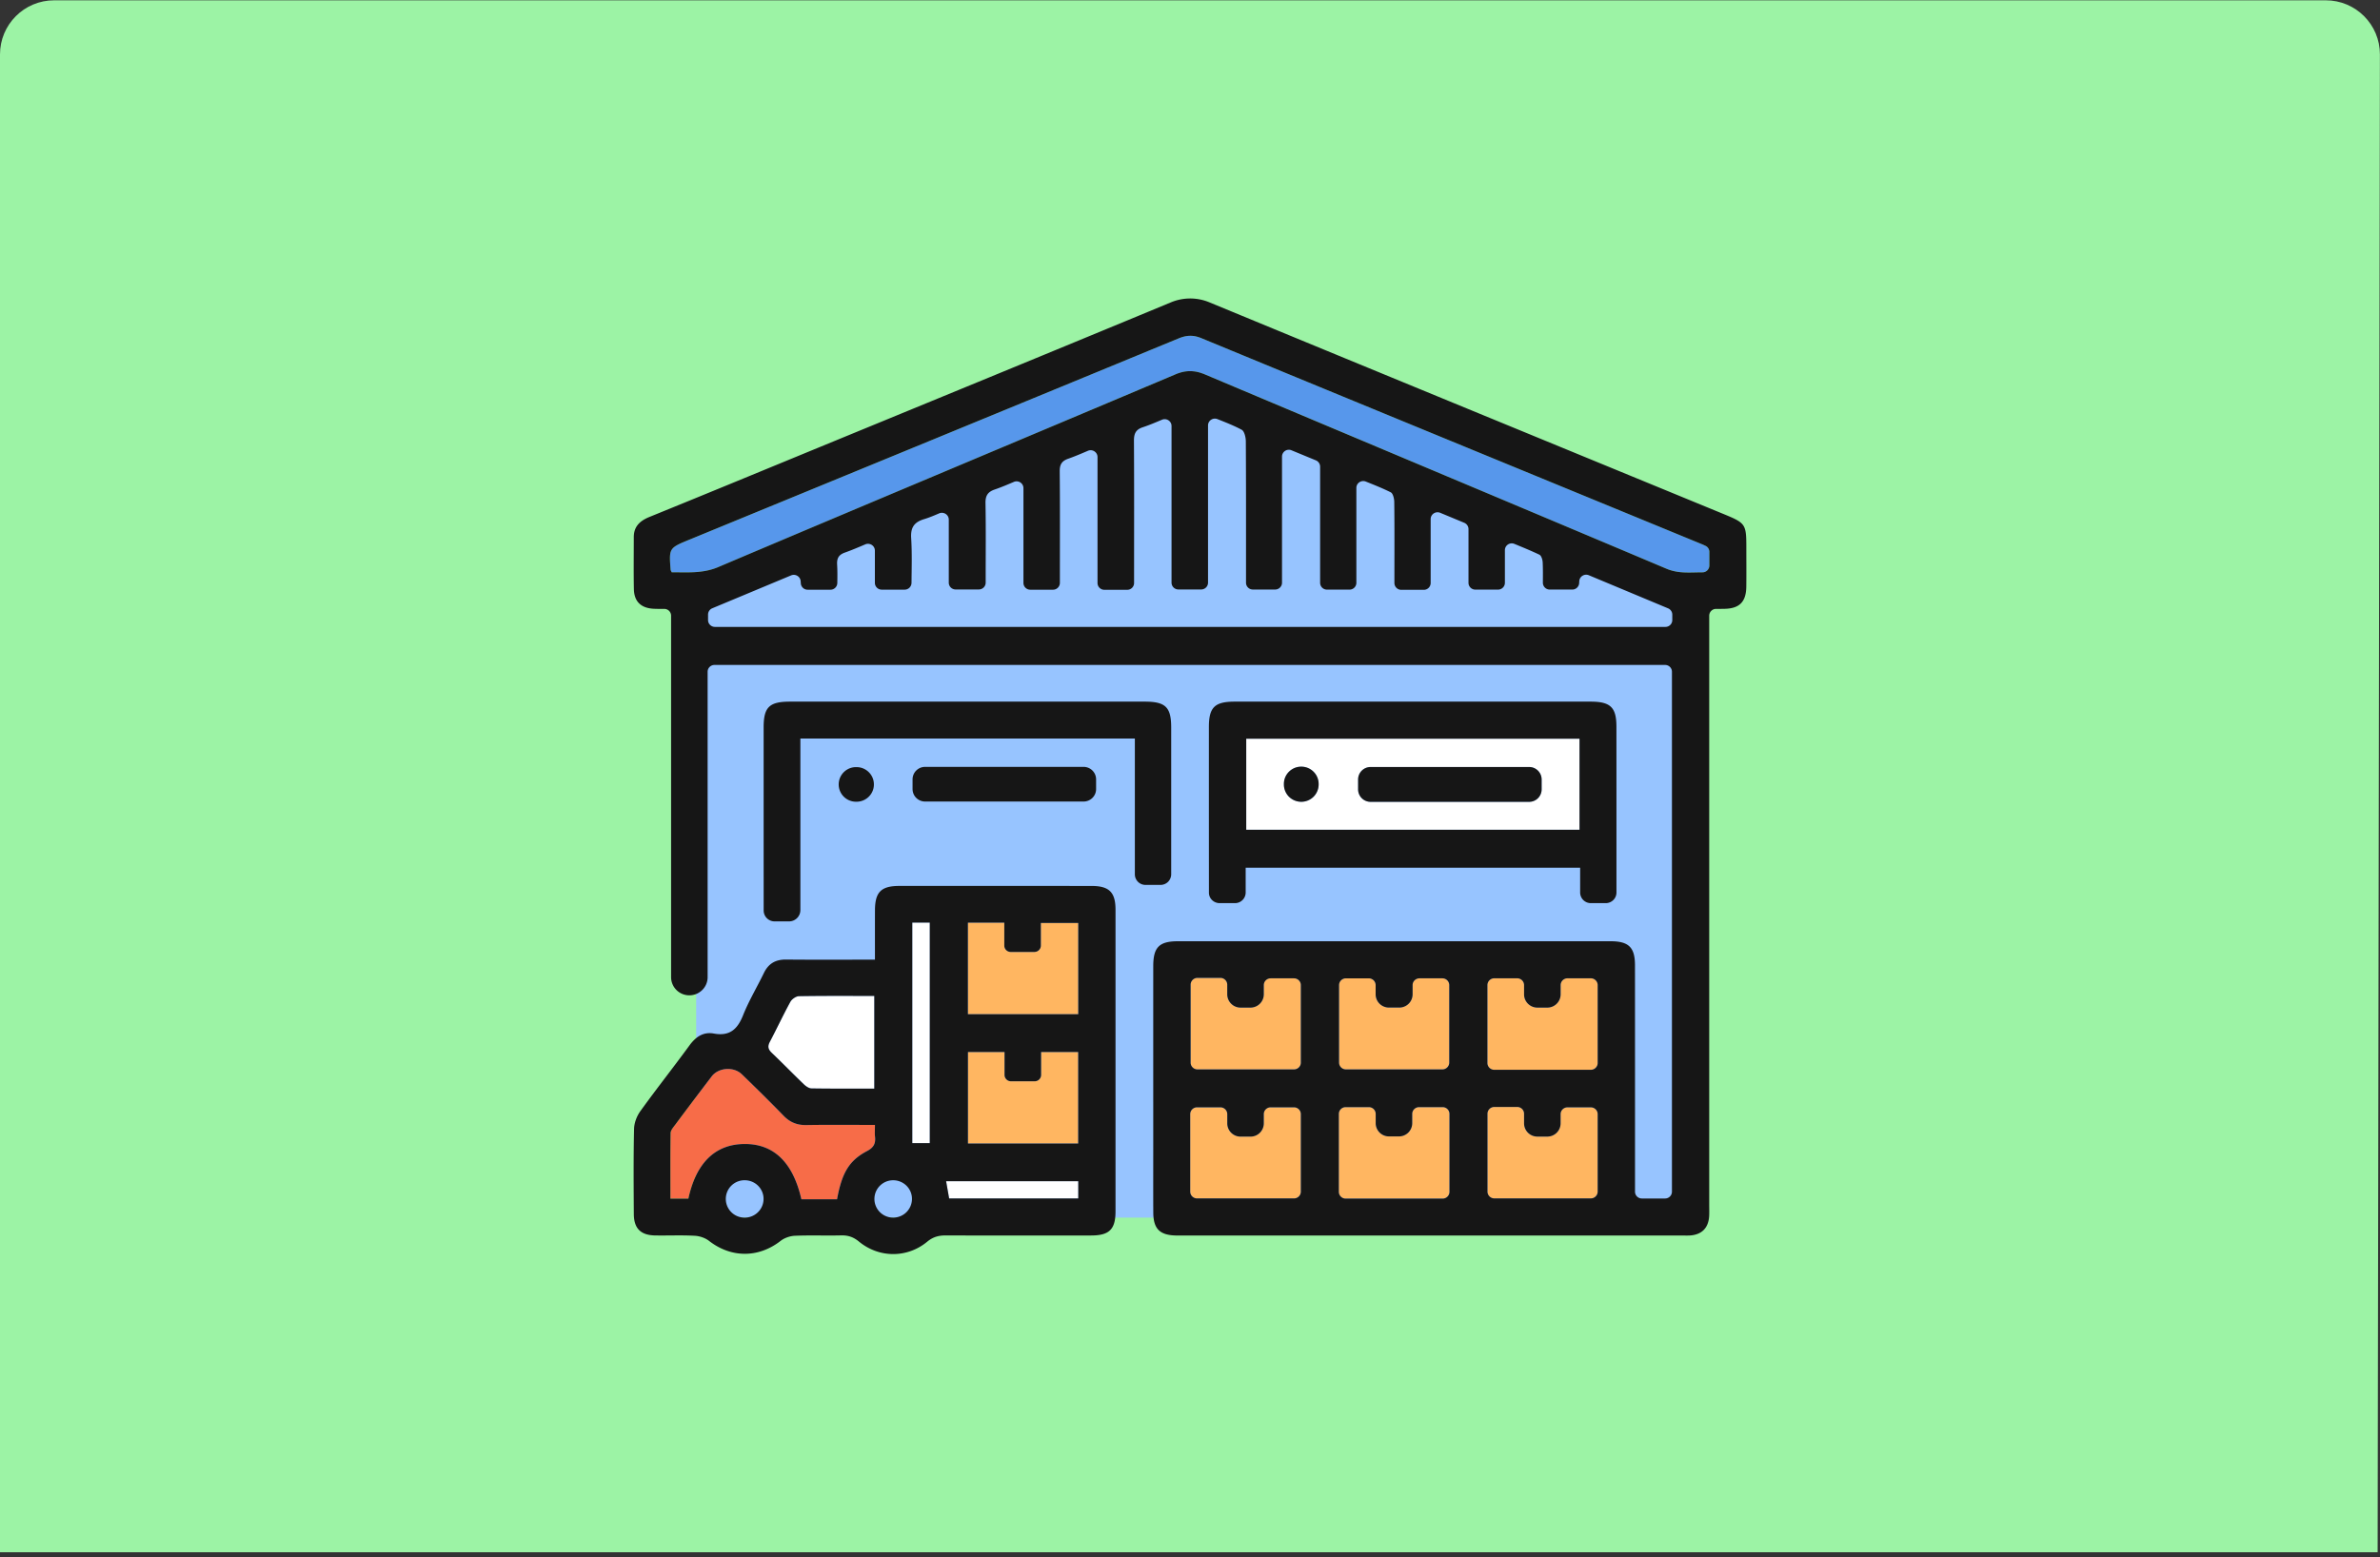 <svg width="440" height="288" fill="none" xmlns="http://www.w3.org/2000/svg"><rect width="100%" height="100%" fill="#333333" stroke="none"/><path d="M0 10.058c0-5.523 4.477-10 10-10h419.985c5.529 0 10.008 4.486 10 10.015l-.421 276.985H0v-277Z" fill="#9CF3A5"/><g clip-path="url(#a)"><path d="m128.702 109.221 91.235-37.782 93.315 37.782V225.17h-184.55V109.221Z" fill="#97C4FF"/><path d="M292.013 136.611v16.842h-61.617v-16.842h61.617Zm-7.004 9.368v-1.832a2.31 2.31 0 0 0-2.314-2.306h-29.297a2.311 2.311 0 0 0-2.32 2.306v1.832a2.311 2.311 0 0 0 2.32 2.306h29.297a2.31 2.31 0 0 0 2.314-2.306Zm-41.228-.899v-.114c0-1.759-1.438-3.187-3.213-3.187a3.196 3.196 0 0 0-3.208 3.187v.114c0 .882.361 1.679.94 2.26a3.228 3.228 0 0 0 2.268.933 3.202 3.202 0 0 0 3.213-3.193Z" fill="#fff"/><path d="M199.34 170.682v16.871h-20.401v-16.922h6.73v4.229c0 .654.532 1.184 1.191 1.184h4.37c.659 0 1.197-.53 1.197-1.184v-4.178h6.913ZM199.329 194.554v16.916H178.95v-16.916h6.764v4.223c0 .655.539 1.184 1.197 1.184h4.371c.658 0 1.191-.529 1.191-1.184v-4.223h6.856Z" fill="#FFB661"/><path d="M161.635 184.178v17.138c-3.946 0-7.778.028-11.61-.034-.486-.006-1.048-.404-1.426-.769-2.004-1.924-3.935-3.916-5.939-5.828-.682-.655-.768-1.207-.327-2.038 1.289-2.447 2.457-4.957 3.786-7.382.275-.501 1.037-1.03 1.587-1.042 4.559-.079 9.124-.045 13.929-.045ZM199.346 218.437v3.199h-23.873c-.189-1.07-.36-2.038-.561-3.199h24.434ZM171.894 170.614v40.782h-3.237v-40.782h3.237Z" fill="#fff"/><path d="M161.767 210.207c.143 1.252-.235 2.009-1.472 2.658-3.316 1.753-4.645 4.012-5.544 8.913h-6.598c-1.553-6.853-5.144-10.274-10.562-10.217-5.367.051-8.901 3.484-10.327 10.109h-3.322c0-4.098-.029-8.117.034-12.135.012-.495.458-1.013.791-1.457a954.194 954.194 0 0 1 6.804-9.022c1.26-1.645 4.067-1.861 5.585-.387 2.606 2.527 5.195 5.072 7.72 7.673 1.175 1.212 2.492 1.742 4.182 1.713 4.129-.068 8.259-.023 12.698-.023 0 .922-.058 1.554.011 2.175Z" fill="#F76C48"/><path d="M240.488 206.04v14.326c0 .695-.567 1.258-1.266 1.258H221.3a1.262 1.262 0 0 1-1.266-1.258V206.04c0-.7.567-1.264 1.266-1.264h4.313c.699 0 1.272.564 1.272 1.264v1.708a2.454 2.454 0 0 0 2.457 2.447h1.833a2.456 2.456 0 0 0 2.463-2.447v-1.708c0-.7.567-1.264 1.265-1.264h4.319c.699 0 1.266.564 1.266 1.264ZM267.963 206v14.401c0 .694-.567 1.257-1.266 1.257h-17.921a1.262 1.262 0 0 1-1.266-1.257V206c0-.694.567-1.258 1.266-1.258h4.284c.699 0 1.266.564 1.266 1.258v1.713a2.45 2.45 0 0 0 2.463 2.442h1.832a2.45 2.45 0 0 0 2.458-2.442V206c0-.694.572-1.258 1.271-1.258h4.347c.699 0 1.266.564 1.266 1.258ZM295.364 206.04v14.321c0 .694-.567 1.258-1.266 1.258h-17.841a1.263 1.263 0 0 1-1.266-1.258v-14.395c0-.695.567-1.258 1.266-1.258h4.227c.704 0 1.271.563 1.271 1.258v1.776a2.45 2.45 0 0 0 2.457 2.447h1.839a2.45 2.45 0 0 0 2.457-2.447v-1.702c0-.695.567-1.258 1.272-1.258h4.318c.699 0 1.266.563 1.266 1.258ZM295.37 182.18v14.4c0 .694-.567 1.258-1.272 1.258h-17.847a1.263 1.263 0 0 1-1.266-1.258v-14.4c0-.695.567-1.264 1.266-1.264h4.244c.699 0 1.266.569 1.266 1.264v1.707c0 1.349 1.1 2.448 2.463 2.448h1.833a2.46 2.46 0 0 0 2.463-2.448v-1.707c0-.695.567-1.264 1.265-1.264h4.313c.705 0 1.272.569 1.272 1.264ZM267.923 182.18v14.321c0 .694-.567 1.263-1.266 1.263h-17.841a1.267 1.267 0 0 1-1.266-1.263v-14.316c0-.7.567-1.263 1.266-1.263h4.232c.699 0 1.266.563 1.266 1.263v1.697c0 1.354 1.1 2.447 2.463 2.447h1.907a2.455 2.455 0 0 0 2.463-2.447v-1.702c0-.695.567-1.258 1.266-1.258h4.244c.699 0 1.266.563 1.266 1.258ZM240.488 182.18v14.326c0 .695-.567 1.258-1.266 1.258h-17.847a1.262 1.262 0 0 1-1.266-1.258v-14.4c0-.695.567-1.264 1.266-1.264h4.238c.699 0 1.266.569 1.266 1.264v1.781a2.459 2.459 0 0 0 2.463 2.448h1.833a2.46 2.46 0 0 0 2.463-2.448v-1.707c0-.695.567-1.258 1.265-1.258h4.319c.699 0 1.266.563 1.266 1.258Z" fill="#FFB661"/><path d="M316.018 102.073v2.504c0 .706-.579 1.258-1.283 1.264-2.217 0-4.405.278-6.633-.661-28.426-11.998-56.881-23.928-85.313-35.927-1.913-.808-3.562-.837-5.498-.017-28.157 11.902-56.36 23.701-84.5 35.631-2.869 1.218-5.676.951-8.609.968-.143-.308-.194-.37-.2-.433-.315-4.069-.304-4.052 3.528-5.629 30.128-12.38 60.249-24.76 90.354-37.18 1.489-.614 2.72-.682 4.249-.05 30.821 12.732 61.67 25.402 92.507 38.089.23.092.453.2.682.308.441.21.716.649.716 1.133Z" fill="#5797EB"/><path d="M322.851 101.259c0 2.413.023 4.826-.006 7.24-.04 2.811-1.254 4.029-4.038 4.092-.492.011-.991.011-1.54.011a1.262 1.262 0 0 0-1.278 1.258v108.931c0 .712.029 1.423-.011 2.129-.138 2.163-1.352 3.392-3.494 3.552-.498.034-1.002.011-1.501.011h-93.452c-3.098-.04-4.301-1.195-4.318-4.235-.023-3.973-.006-7.951-.006-11.924 0-11.219-.006-22.437 0-33.656 0-3.501 1.1-4.605 4.588-4.605 26.645-.006 53.295-.006 79.946 0 3.374 0 4.525 1.133 4.525 4.451.011 13.49.006 26.98.006 40.469v1.395c0 .694.567 1.258 1.266 1.258h4.295c.699 0 1.266-.564 1.266-1.258v-96.153c0-.694-.567-1.258-1.266-1.258H132.087c-.699 0-1.266.564-1.266 1.258v56.481c0 1.855-1.512 3.358-3.38 3.358a3.363 3.363 0 0 1-3.373-3.358V113.86c0-.7-.573-1.263-1.277-1.258-.63.006-1.215.006-1.799-.017-2.446-.085-3.757-1.292-3.803-3.66-.063-3.193-.017-6.392-.017-9.585 0-1.998 1.145-3.028 2.904-3.745 9.708-3.944 19.388-7.94 29.073-11.93 22.458-9.238 44.928-18.459 67.357-27.765a9.223 9.223 0 0 1 7.039-.006c31.726 13.109 63.468 26.155 95.211 39.212 3.963 1.633 4.095 1.838 4.095 6.153Zm-6.833 3.318v-2.505a1.25 1.25 0 0 0-.716-1.132c-.229-.108-.452-.217-.682-.308-30.837-12.687-61.686-25.357-92.506-38.09-1.53-.631-2.761-.563-4.25.052-30.105 12.42-60.226 24.8-90.354 37.179-3.832 1.577-3.843 1.56-3.528 5.629.006.063.057.125.2.433 2.933-.017 5.74.25 8.609-.968 28.14-11.93 56.343-23.73 84.5-35.63 1.936-.82 3.585-.792 5.498.016 28.432 11.999 56.887 23.929 85.313 35.927 2.228.939 4.416.66 6.633.66a1.27 1.27 0 0 0 1.283-1.263Zm-6.856 10.097v-1.013a1.26 1.26 0 0 0-.779-1.161l-14.645-6.119c-.808-.336-1.707.211-1.77 1.076l-.023.387a1.268 1.268 0 0 1-1.266 1.184h-4.175a1.264 1.264 0 0 1-1.266-1.269c.005-1.304.023-2.533-.035-3.763-.023-.495-.252-1.246-.607-1.417-1.466-.7-2.978-1.32-4.628-1.998a1.263 1.263 0 0 0-1.752 1.161v6.039c0 .695-.573 1.258-1.272 1.258h-4.193a1.262 1.262 0 0 1-1.265-1.258v-9.938c0-.506-.31-.967-.785-1.166-1.478-.615-2.921-1.213-4.445-1.845-.836-.347-1.764.262-1.764 1.167v11.817c0 .694-.567 1.263-1.266 1.263h-4.164a1.272 1.272 0 0 1-1.271-1.263v-.911c0-4.69.029-9.375-.029-14.06-.005-.625-.229-1.593-.653-1.803-1.449-.723-2.955-1.327-4.605-1.987-.83-.336-1.747.273-1.747 1.167v17.554c0 .7-.567 1.263-1.265 1.263h-4.164a1.264 1.264 0 0 1-1.272-1.263V86.3c0-.512-.309-.967-.779-1.166l-4.513-1.862a1.263 1.263 0 0 0-1.753 1.161v23.331c0 .695-.573 1.258-1.271 1.258h-4.119a1.262 1.262 0 0 1-1.265-1.258v-1.229c0-8.31.017-16.615-.035-24.92-.006-.74-.263-1.877-.773-2.145-1.38-.74-2.852-1.32-4.473-1.964-.837-.33-1.742.28-1.742 1.167v29.08c0 .694-.567 1.258-1.265 1.258h-4.21a1.268 1.268 0 0 1-1.272-1.258V78.776c0-.9-.928-1.509-1.764-1.156-1.22.512-2.371 1.002-3.557 1.395-1.334.438-1.638 1.23-1.626 2.538.051 8.379.023 16.757.023 25.13v1.133c0 .694-.567 1.257-1.266 1.257h-4.227a1.262 1.262 0 0 1-1.266-1.257V84.524c0-.905-.939-1.52-1.776-1.16-1.265.546-2.434 1.04-3.631 1.462-1.191.416-1.592 1.065-1.581 2.334.063 6.528.029 13.057.029 19.591v1.042c0 .694-.567 1.263-1.272 1.263h-4.198a1.263 1.263 0 0 1-1.266-1.263v-17.52c0-.905-.933-1.514-1.77-1.155-1.26.535-2.388 1.013-3.551 1.411-1.271.439-1.718 1.139-1.695 2.5.086 4.678.034 9.368.034 14.052v.672c0 .694-.567 1.258-1.271 1.258h-4.285a1.262 1.262 0 0 1-1.265-1.258V96.096c0-.905-.934-1.514-1.776-1.161-.951.41-1.85.785-2.784 1.07-1.838.552-2.525 1.548-2.394 3.535.178 2.737.086 5.492.063 8.253a1.269 1.269 0 0 1-1.271 1.252h-4.233a1.263 1.263 0 0 1-1.266-1.258v-5.959c0-.905-.933-1.514-1.77-1.161-1.305.557-2.525 1.075-3.774 1.519-1.151.404-1.506 1.07-1.438 2.232.069 1.126.052 2.253.035 3.398a1.263 1.263 0 0 1-1.266 1.24h-4.216a1.264 1.264 0 0 1-1.265-1.166l-.029-.41c-.063-.865-.962-1.406-1.764-1.076-4.972 2.077-9.772 4.081-14.577 6.085-.47.193-.779.654-.779 1.161v1.024c0 .695.567 1.258 1.272 1.258h175.723c.699 0 1.266-.563 1.266-1.258ZM295.37 196.58v-14.4c0-.695-.567-1.264-1.272-1.264h-4.313c-.698 0-1.265.569-1.265 1.264v1.707a2.46 2.46 0 0 1-2.463 2.448h-1.833a2.456 2.456 0 0 1-2.463-2.448v-1.707c0-.695-.567-1.264-1.266-1.264h-4.244c-.699 0-1.266.569-1.266 1.264v14.4c0 .695.567 1.258 1.266 1.258h17.847c.705 0 1.272-.563 1.272-1.258Zm0 23.781V206.04c0-.694-.567-1.258-1.266-1.258h-4.319c-.704 0-1.271.564-1.271 1.258v1.702a2.45 2.45 0 0 1-2.457 2.447h-1.839a2.45 2.45 0 0 1-2.457-2.447v-1.776c0-.694-.567-1.258-1.271-1.258h-4.227c-.699 0-1.266.564-1.266 1.258v14.395c0 .694.567 1.258 1.266 1.258h17.841c.699 0 1.266-.564 1.266-1.258Zm-27.401.04V206c0-.694-.567-1.258-1.266-1.258h-4.347c-.699 0-1.272.564-1.272 1.258v1.714a2.448 2.448 0 0 1-2.457 2.441h-1.833a2.45 2.45 0 0 1-2.463-2.441V206c0-.694-.567-1.258-1.265-1.258h-4.285c-.698 0-1.265.564-1.265 1.258v14.401c0 .694.567 1.258 1.265 1.258h17.922c.699 0 1.266-.564 1.266-1.258Zm-.04-23.9V182.18c0-.695-.567-1.258-1.266-1.258h-4.244c-.699 0-1.266.563-1.266 1.258v1.702a2.455 2.455 0 0 1-2.463 2.447h-1.907a2.452 2.452 0 0 1-2.463-2.447v-1.697c0-.7-.567-1.263-1.266-1.263h-4.233c-.698 0-1.265.563-1.265 1.263v14.316c0 .694.567 1.263 1.265 1.263h17.842c.699 0 1.266-.569 1.266-1.263Zm-27.436 23.866V206.04c0-.7-.567-1.263-1.265-1.263h-4.319c-.699 0-1.266.563-1.266 1.263v1.708a2.454 2.454 0 0 1-2.463 2.447h-1.832a2.454 2.454 0 0 1-2.458-2.447v-1.708c0-.7-.572-1.263-1.271-1.263h-4.313c-.699 0-1.266.563-1.266 1.263v14.327c0 .694.567 1.257 1.266 1.257h17.922c.698 0 1.265-.563 1.265-1.257Zm0-23.861V182.18c0-.695-.567-1.258-1.265-1.258h-4.319c-.699 0-1.266.563-1.266 1.258v1.707a2.459 2.459 0 0 1-2.463 2.448h-1.832a2.459 2.459 0 0 1-2.463-2.448v-1.781c0-.695-.567-1.264-1.266-1.264h-4.239c-.698 0-1.265.569-1.265 1.264v14.4c0 .695.567 1.258 1.265 1.258h17.848c.698 0 1.265-.563 1.265-1.258Z" fill="#161616"/><path d="M298.835 134.38c.012 10.222.006 20.445.006 30.673 0 .546-.224 1.036-.579 1.389a1.994 1.994 0 0 1-1.397.575h-2.755a1.972 1.972 0 0 1-1.982-1.964v-4.582h-61.835v4.582a1.972 1.972 0 0 1-1.977 1.964h-2.84c-1.077 0-1.976-.86-1.976-1.93v-.017c-.006-10.222-.012-20.445-.006-30.673.006-3.592 1.082-4.645 4.759-4.645 21.937-.006 43.868-.006 65.805 0 3.683 0 4.777 1.053 4.777 4.628Zm-6.822 19.073v-16.842h-61.617v16.842h61.617Z" fill="#161616"/><path d="M285.009 144.147v1.833a2.309 2.309 0 0 1-2.314 2.305h-29.297a2.31 2.31 0 0 1-2.32-2.305v-1.833a2.31 2.31 0 0 1 2.32-2.305h29.297a2.309 2.309 0 0 1 2.314 2.305ZM243.781 144.966v.114a3.201 3.201 0 0 1-3.213 3.193 3.228 3.228 0 0 1-2.268-.933 3.193 3.193 0 0 1-.94-2.26v-.114c0-1.759 1.438-3.187 3.208-3.187 1.77 0 3.213 1.428 3.213 3.187ZM216.523 161.547v.136a1.97 1.97 0 0 1-1.976 1.964h-2.766a1.966 1.966 0 0 1-1.976-1.964v-25.112h-61.836v31.738a2.09 2.09 0 0 1-2.096 2.083h-2.669a2.015 2.015 0 0 1-2.022-2.009v-.023c-.006-11.287-.006-22.574-.006-33.867.006-3.728 1.049-4.741 4.88-4.741 21.863-.006 43.725-.006 65.587 0 3.827 0 4.875 1.019 4.88 4.747.006 9.016 0 18.032 0 27.048Z" fill="#161616"/><path d="M206.231 168.2v55.809c0 3.336-1.151 4.468-4.514 4.468-8.935.012-17.864.023-26.799-.011-1.329-.006-2.383.239-3.488 1.15-3.712 3.079-8.901 3.051-12.624-.006-1.02-.842-1.993-1.178-3.276-1.15-2.858.069-5.716-.051-8.574.069-.9.039-1.942.398-2.647.95-4.089 3.182-9.129 3.182-13.23-.006-.711-.552-1.747-.899-2.658-.944-2.423-.131-4.857-.018-7.286-.057-2.669-.04-3.935-1.281-3.957-3.939-.035-5.259-.075-10.513.045-15.767.023-1.11.504-2.373 1.169-3.29 2.95-4.098 6.088-8.059 9.067-12.14 1.157-1.583 2.56-2.562 4.513-2.203 2.933.535 4.37-.791 5.401-3.375 1.071-2.693 2.589-5.208 3.855-7.832.842-1.731 2.148-2.499 4.095-2.476 5.355.051 10.711.017 16.433.017 0-3.205-.006-6.17.005-9.13.012-3.358 1.129-4.497 4.479-4.502 11.862-.006 23.724-.006 35.581.005 3.23 0 4.404 1.162 4.41 4.36Zm-6.885 53.436v-3.199h-24.434c.201 1.161.372 2.129.561 3.199h23.873Zm-.006-34.083v-16.871h-6.913v4.178c0 .655-.538 1.184-1.197 1.184h-4.37a1.186 1.186 0 0 1-1.191-1.184v-4.229h-6.73v16.922h20.401Zm-.011 23.917v-16.916h-6.856v4.223c0 .655-.533 1.184-1.191 1.184h-4.371a1.192 1.192 0 0 1-1.197-1.184v-4.223h-6.764v16.916h20.379Zm-27.435-.074v-40.782h-3.236v40.782h3.236Zm-6.805 13.774a3.464 3.464 0 0 0 3.511-3.472c0-1.924-1.598-3.466-3.539-3.432a3.462 3.462 0 0 0-3.403 3.364 3.452 3.452 0 0 0 3.431 3.54Zm-4.794-12.305c1.237-.649 1.615-1.406 1.472-2.659-.069-.62-.011-1.252-.011-2.174-4.439 0-8.569-.045-12.698.023-1.69.028-3.007-.501-4.182-1.713-2.525-2.602-5.114-5.146-7.72-7.673-1.518-1.474-4.325-1.258-5.585.387a954.194 954.194 0 0 0-6.804 9.022c-.333.444-.779.962-.791 1.457-.063 4.018-.034 8.037-.034 12.135h3.322c1.426-6.625 4.96-10.058 10.327-10.109 5.418-.057 9.009 3.364 10.562 10.217h6.598c.899-4.901 2.228-7.16 5.544-8.913Zm1.34-11.549v-17.138c-4.805 0-9.37-.035-13.929.045-.55.011-1.312.541-1.587 1.042-1.329 2.424-2.497 4.935-3.786 7.382-.441.831-.355 1.383.327 2.038 2.004 1.912 3.935 3.904 5.939 5.828.378.364.94.763 1.427.769 3.831.062 7.663.034 11.609.034Zm-20.476 20.53c.08-1.924-1.449-3.534-3.391-3.58a3.454 3.454 0 0 0-.263 6.904c1.936.097 3.58-1.4 3.654-3.324ZM202.64 144.124v1.804c0 1.27-1.037 2.3-2.314 2.3h-29.297a2.31 2.31 0 0 1-2.32-2.3v-1.804a2.31 2.31 0 0 1 2.32-2.305h29.297a2.309 2.309 0 0 1 2.314 2.305ZM161.561 145.052v.022c0 1.759-1.438 3.188-3.213 3.188h-.086a3.196 3.196 0 0 1-3.208-3.188v-.022a3.196 3.196 0 0 1 3.208-3.188h.086c1.775 0 3.213 1.429 3.213 3.188Z" fill="#161616"/></g><defs><clipPath id="a"><path fill="#fff" transform="translate(117 55.058)" d="M0 0h206v177H0z"/></clipPath></defs></svg>